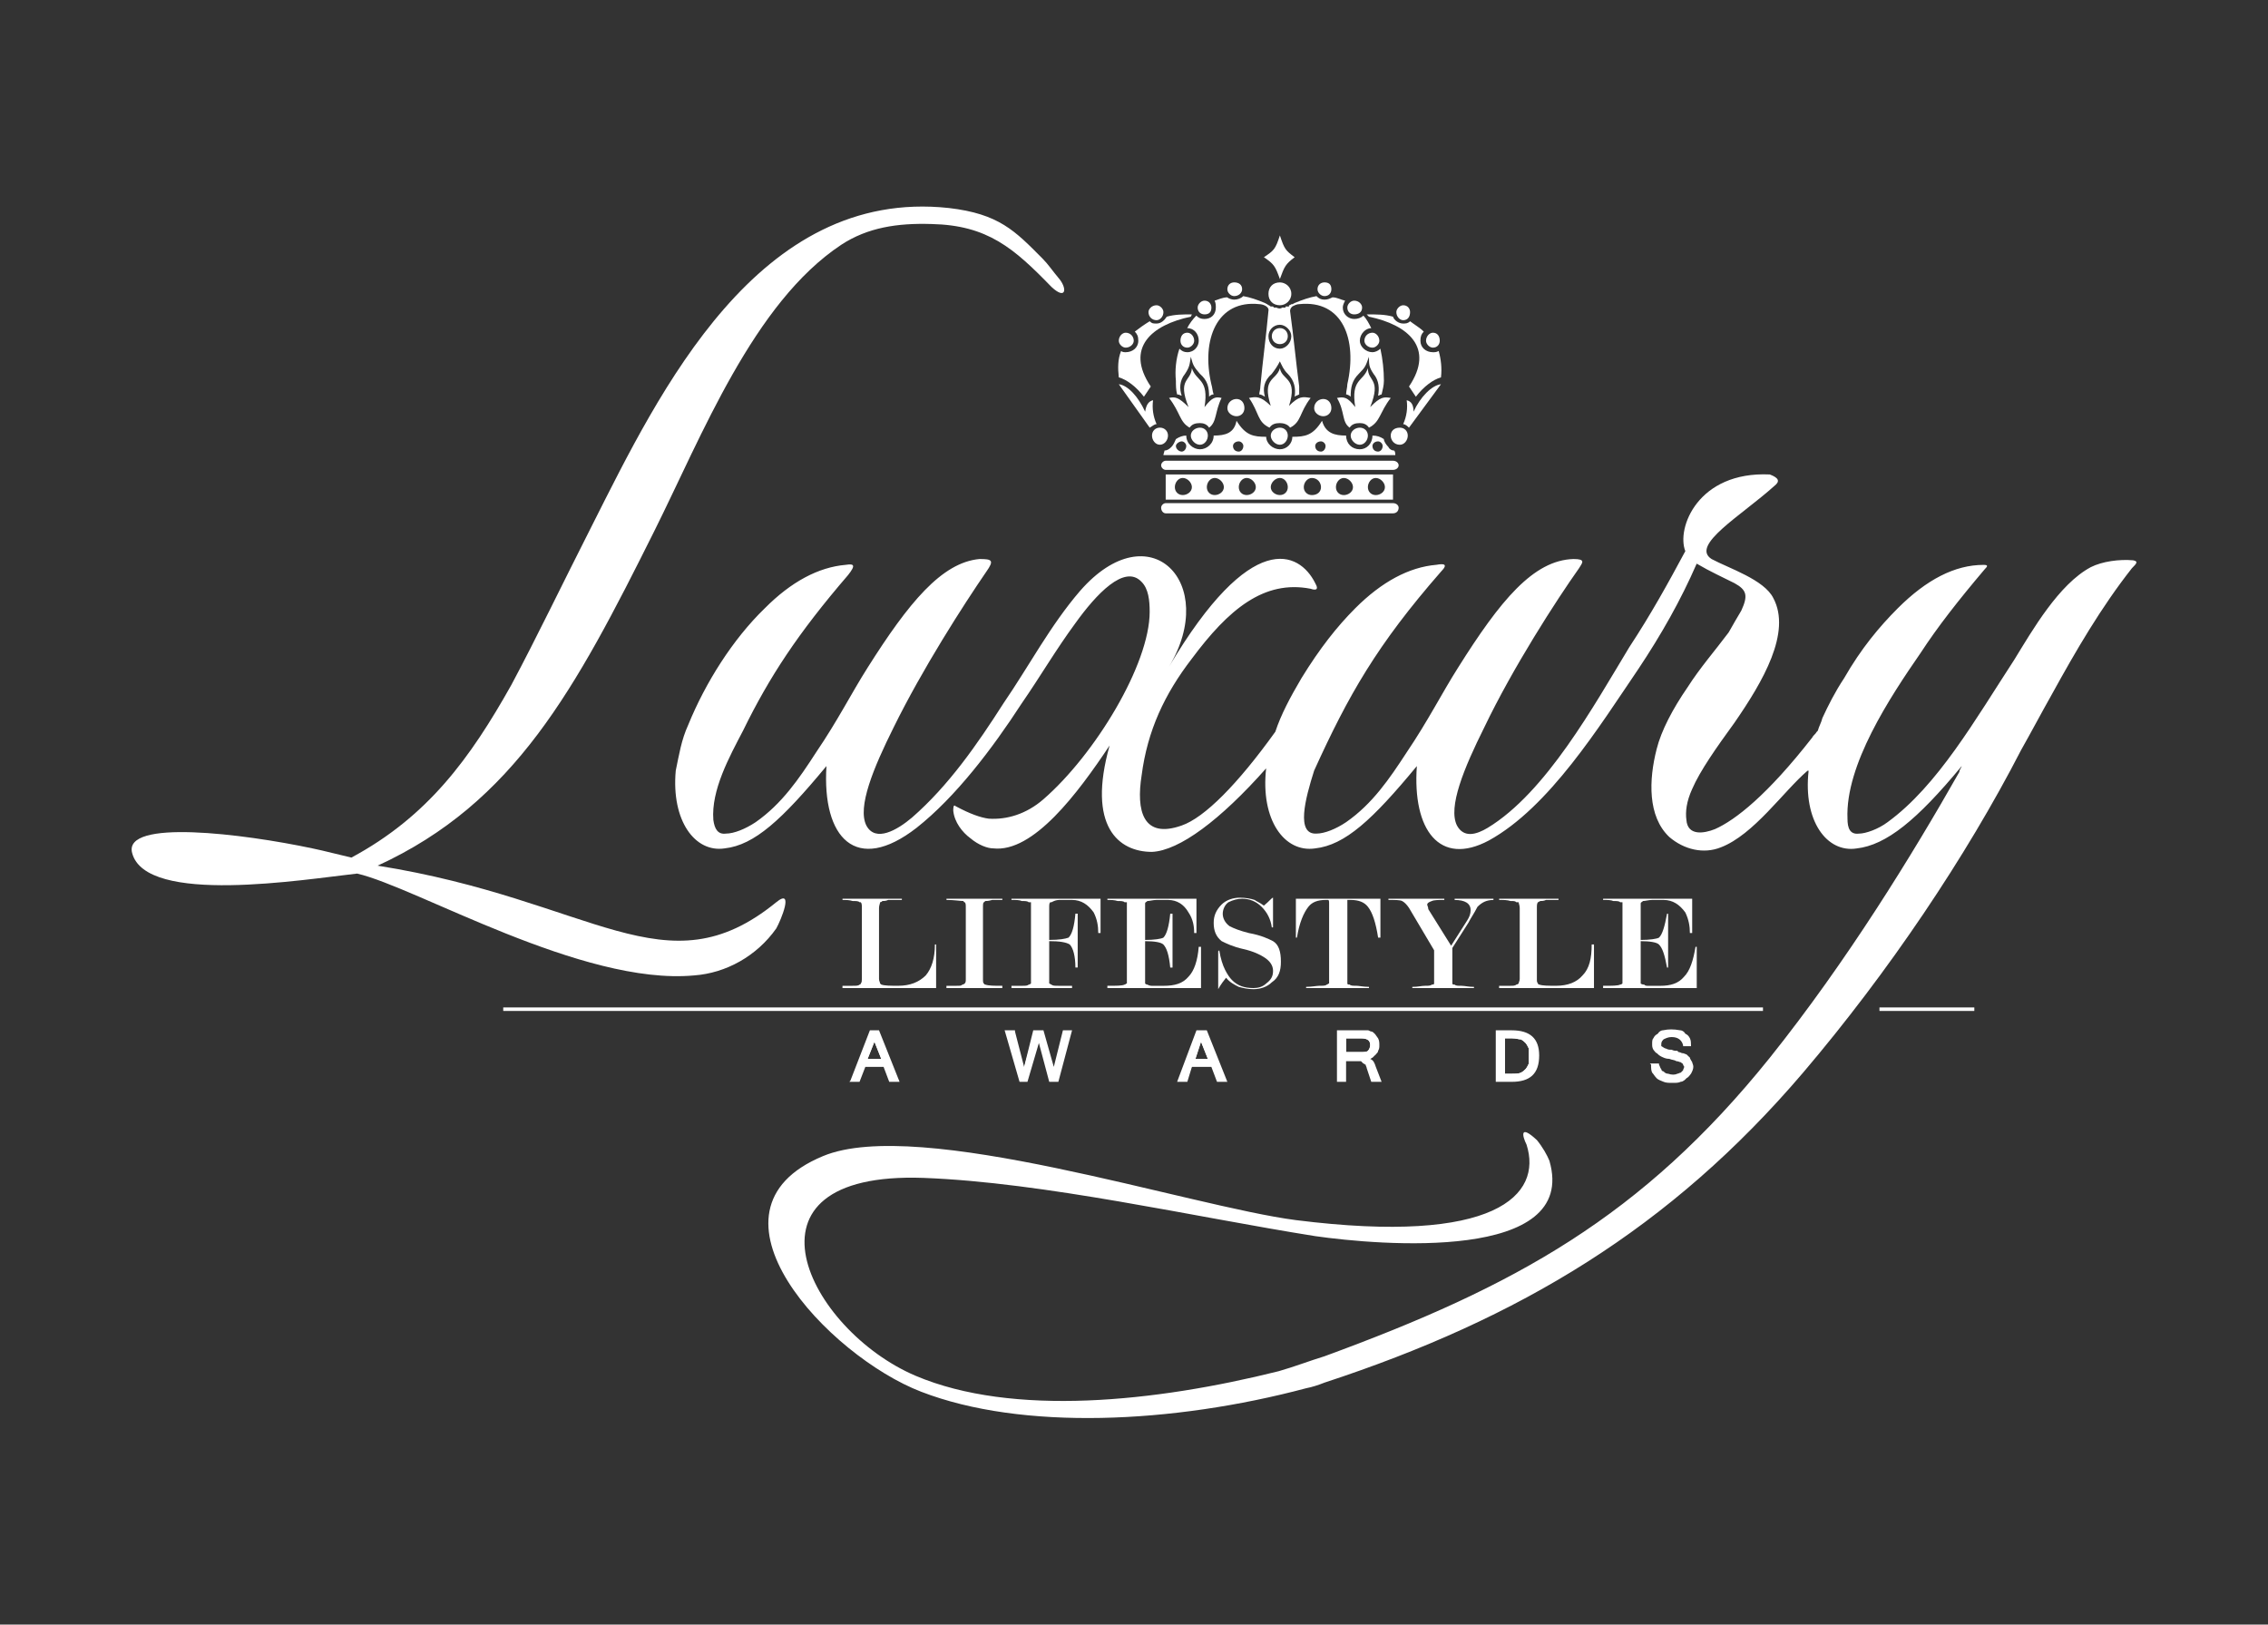 <?xml version="1.0" encoding="utf-8"?>
<!-- Generator: Adobe Illustrator 27.3.1, SVG Export Plug-In . SVG Version: 6.00 Build 0)  -->
<svg version="1.1" id="Layer_1" xmlns="http://www.w3.org/2000/svg" xmlns:xlink="http://www.w3.org/1999/xlink" x="0px" y="0px" viewBox="0 0 800 572.97" style="enable-background:new 0 0 800 572.97;" xml:space="preserve">
  <rect x="0" y="0" width="800" height="572.97" fill="#333333" stroke="none"/>
  <style type="text/css">
	.st0{fill:#FFFFFF;}
	.st1{fill-rule:evenodd;clip-rule:evenodd;fill:#FFFFFF;}
</style>
  <g>
    <g>
      <g>
        <g>
          <path class="st0" d="M752.42,197.61L752.42,197.61c-4.83-0.43-10.9,0.38-14.93,2.42c-11.28,6.02-20.57,22.21-27.01,32.69
					c-13.69,20.97-26.96,44.36-44.68,57.26c-3.22,2.42-7.68,4.03-10.1,4.03c-3.22,0.38-4.03-2.04-4.03-5.27
					c-0.81-18.93,14.93-42.74,25.78-58.44c6.07-9.3,13.32-18.55,22.56-29.46c1.24-1.24,1.24-1.61-0.38-1.61
					c-10.1,0-20.14,5.22-30.24,15.32c-6.44,6.45-12.89,14.14-18.9,24.63c-3.22,4.84-5.64,9.68-7.68,14.09
					c-0.38,1.61-1.18,2.85-1.61,4.46l-0.38,0.38c-0.43,0.81-1.24,1.24-1.61,2.04c-15.74,20.16-27.01,29.03-34.26,32.26
					c-4.03,1.61-9.67,2.42-10.1-3.23c-0.38-2.85,0-6.45,2.04-10.92c2.79-6.45,8.49-14.52,14.93-23.39
					c10.04-14.52,20.14-31.83,13.69-43.93c-3.22-6.51-15.74-10.54-21.75-13.76c-7.68-4.84,10.47-15.32,22.13-25.81
					c2.04-1.61,1.61-2.8-1.61-4.03c-25.4-1.18-33.03,18.98-29.81,27.04c-6.07,11.29-12.08,22.21-19.76,33.87
					c-12.46,20.59-29.38,51.24-49.94,63.71c-4.03,2.42-8.43,3.66-10.85-0.81c-3.22-6.45,2.42-20.16,9.67-34.68
					c10.04-20.97,25.35-44.73,33.4-56.08c1.24-1.99,2.42-3.23-1.99-3.23c-14.12,0.43-25.78,14.57-40.71,38.34
					c-5.64,8.87-10.47,18.55-18.1,29.84c-6.07,9.3-12.08,18.17-21.37,24.63c-3.6,2.42-7.63,4.03-10.47,4.03
					c-7.25,0.38-4.03-12.1-0.81-22.21c12.08-26.61,22.18-44.36,44.74-70.17c2.79-2.85,0.81-2.85-1.61-2.42
					c-9.67,0.81-19.33,6.02-28.62,15.32c-6.44,6.45-12.51,14.14-18.96,24.63c-4.03,6.83-7.25,12.9-9.24,18.93
					c-13.32,18.55-24.97,30.27-33.03,33.07c-13.69,4.84-16.11-5.22-14.12-17.74c2.04-15.7,8.06-28.6,17.72-41.13
					c12.89-17.31,25.4-27.85,41.89-24.63c1.24,0.43,3.22,0.81,1.61-1.99c-5.64-11.29-22.56-19.36-51.56,29.46
					c17.72-29.46-6.82-54.9-31.42-26.67c-10.47,12.15-18.1,26.67-26.96,39.57c-9.29,14.52-19.33,29.03-32.28,40.32
					c-5.21,4.41-12.89,8.87-16.11,2.8c-3.22-6.45,2.42-20.16,9.67-34.68c10.1-20.54,24.6-43.12,32.65-54.84
					c2.85-4.03,2.04-4.46-2.42-4.46c-13.32,1.24-24.97,15.38-39.47,38.34c-5.64,8.87-10.47,18.55-18.15,29.84
					c-6.01,9.3-12.08,18.17-21.32,24.63c-3.65,2.42-7.68,4.03-10.47,4.03c-2.85,0.38-4.03-1.61-4.46-4.84
					c-0.81-10.48,5.64-22.21,10.47-31.45c9.29-18.98,19.33-34.3,37.06-54.9c2.85-3.6,2.04-4.03-0.81-3.6
					c-9.67,0.81-19.33,6.02-28.57,15.32c-11.28,10.91-20.94,26.24-27.01,41.13c-2.42,5.27-3.22,10.48-4.4,16.13
					c-1.61,17.74,6.82,29.03,17.29,27.42c10.47-1.18,20.14-10.05,35.87-29.03c-1.61,25.43,10.47,38.34,31.79,21.78
					c13.75-10.86,26.64-27.8,37.11-43.93c6.44-9.3,12.08-18.98,18.9-28.23c7.25-10.11,17.35-21.02,23.36-14.57
					c2.42,2.42,2.85,6.51,2.85,10.54c0,18.55-19.33,50.38-37.49,66.13c-6.01,5.22-12.89,7.26-19.33,6.83
					c-2.79-0.38-6.44-1.61-11.65-4.41c-0.81-0.81-0.81,0.81-0.81,1.61c0.38,4.03,3.22,7.64,6.01,9.68c2.85,2.42,6.07,3.6,8.06,3.6
					c14.12,1.61,29.81-19.36,41.08-36.29c-8.06,28.66,3.22,37.53,14.93,37.53c9.67-0.43,24.17-11.29,40.28-29.46
					c-2.04,18.17,6.44,29.84,17.29,28.23c10.53-1.18,20.19-10.05,35.87-29.03c-1.61,22.58,8.06,35.49,25.4,26.24
					c21.32-11.72,39.04-40.33,52.74-60.49c8.06-12.1,14.93-24.19,20.57-37.15c4.83,2.85,9.29,4.84,13.32,6.88
					c4.4,2.42,4.83,4.41,2.42,9.68c-1.24,2.04-2.85,4.84-4.46,7.69c-4.83,6.45-10.1,12.47-14.5,19.36
					c-5.26,7.63-9.29,15.32-10.9,21.78c-2.79,10.86-3.22,23.77,4.46,31.02c5.21,4.46,12.08,6.08,18.15,3.66
					c11.65-4.46,22.13-19.79,30.61-27.04h0.38c-1.99,17.74,6.44,29.03,16.92,27.42c10.47-1.18,21.37-10.05,37.06-29.03
					c0,0.43-0.81,1.24-0.81,2.04c-16.49,29.03-39.47,66.56-66.86,100.81c-45.11,56.08-89.85,80.65-157.08,105.28
					c-5.26,1.61-10.53,3.66-16.16,5.27c-43.5,10.86-93.82,16.13-128.08,1.61c-37.86-16.13-66.06-72.21,2.79-69.79
					c42.75,1.61,95.11,13.71,138.18,20.54c22.61,3.23,93.07,9.3,82.6-26.61c-0.81-1.99-2.42-4.84-4.4-7.26
					c-6.07-5.65-5.26-1.61-3.65,1.61c5.64,17.74-10.85,35.49-81.36,26.61c-37.49-4.84-132.97-36.67-166.8-22.58
					c-46.72,19.36,2.04,70.6,34.64,83.12c35.5,13.71,88.66,11.29,135.76-1.24c2.04-0.38,4.46-1.18,6.5-1.99
					c68.85-22.58,122.01-54.47,168.79-109.31c30.18-35.49,57.57-76.24,76.9-113.77c3.65-6.45,7.25-13.28,10.9-19.73
					c8.43-15.32,17.35-30.65,28.19-44.41C753.6,198.79,754.4,197.99,752.42,197.61z" />
        </g>
        <g>
          <path class="st0" d="M312.05,374.66L312.05,374.66h-7.25l3.65-10.05L312.05,374.66z M306.03,373.48L306.03,373.48h4.83
					l-2.42-6.08L306.03,373.48z" />
        </g>
        <g>
          <path class="st0" d="M479.66,372.24L479.66,372.24h-5.64v-7.26h6.07c3.6,0,4.03,2.04,4.03,3.66c0,1.18-0.43,1.99-1.24,2.8
					C482.5,371.87,481.27,372.24,479.66,372.24z M474.82,371.06L474.82,371.06h4.83c1.24,0,2.42,0,2.85-0.43
					c0.38-0.38,0.81-1.18,0.81-1.99c0-1.24-0.43-2.42-3.22-2.42h-5.26V371.06z" />
        </g>
        <g>
          <path class="st0" d="M533.25,379.5L533.25,379.5h-3.65v-14.09h3.65c1.61,0,2.79,0,3.6,0.38c0.81,0.43,1.61,0.81,2.04,1.61
					c0.38,0.43,0.81,1.24,1.18,2.04c0.43,0.81,0.43,1.99,0.43,2.8c0,1.24,0,2.04-0.43,3.23c-0.38,0.81-0.81,1.61-1.18,2.04
					c-0.43,0.81-1.24,1.18-2.04,1.61C535.67,379.5,534.86,379.5,533.25,379.5z M530.84,378.7L530.84,378.7h2.42
					c1.18,0,2.42,0,3.22-0.38c0.81-0.43,1.18-0.81,1.61-1.24c0.38-0.38,0.81-1.18,1.18-1.99c0-0.81,0-1.61,0-2.85
					c0-0.81,0-1.61,0-2.42c-0.38-0.81-0.81-1.61-1.18-1.99c-0.43-0.43-0.81-0.81-1.61-1.24c-0.81,0-1.61-0.38-3.22-0.38h-2.42V378.7
					z" />
        </g>
        <g>
          <path class="st0" d="M427.67,374.66L427.67,374.66h-7.63l3.6-10.05L427.67,374.66z M421.66,373.48L421.66,373.48h4.4l-2.42-6.08
					L421.66,373.48z" />
        </g>
        <g>
          <path class="st0" d="M300.39,381.12L300.39,381.12h2.42l1.99-5.22h7.25l2.04,5.22h2.79l-7.25-17.31h-2.42L300.39,381.12z
					 M311.24,373.86L311.24,373.86h-5.64l2.85-8.06L311.24,373.86z" />
        </g>
        <g>
          <path class="st0" d="M317.31,381.55L317.31,381.55h-3.65l-1.99-5.27h-6.44l-2.04,5.27h-3.6l0.38-0.43l6.87-17.74h3.22
					L317.31,381.55z M314.46,380.74L314.46,380.74h1.61l-6.82-16.56h-1.61l-6.44,16.56h1.18l2.04-5.27h8.06L314.46,380.74z
					 M312.05,374.66L312.05,374.66h-7.25l3.65-10.05L312.05,374.66z M306.03,373.48L306.03,373.48h4.83l-2.42-6.08L306.03,373.48z" />
        </g>
        <g>
          <polygon class="st0" points="360,381.12 360,381.12 362.04,381.12 366.45,365.79 370.48,381.12 372.89,381.12 377.73,363.8 
					375.31,363.8 371.71,377.89 367.68,363.8 364.84,363.8 360.81,377.89 357.59,363.8 355.17,363.8 				" />
        </g>
        <g>
          <path class="st0" d="M373.32,381.55L373.32,381.55h-3.22l-3.65-13.71l-4.03,13.71h-2.79l-5.26-18.17h3.65v0.43l3.22,12.47
					l3.22-12.9h3.6l3.65,12.9l3.22-12.9h3.22L373.32,381.55z M370.91,380.74L370.91,380.74h1.61l4.4-16.56h-1.18l-4.03,15.75
					l-4.46-15.75h-1.99l-4.46,15.75l-3.6-15.75h-1.61l4.83,16.56h1.18l4.83-16.56L370.91,380.74z" />
        </g>
        <g>
          <path class="st0" d="M422.46,363.8L422.46,363.8l-6.44,17.31h2.42l1.99-5.22h7.25l2.04,5.22h2.42l-7.25-17.31H422.46z
					 M420.85,373.86L420.85,373.86l2.79-8.06l3.22,8.06H420.85z" />
        </g>
        <g>
          <path class="st0" d="M432.93,381.55L432.93,381.55h-3.65l-1.99-5.27h-6.87l-1.61,5.27h-3.6l6.82-18.17h3.22h0.43L432.93,381.55z
					 M430.09,380.74L430.09,380.74h1.24l-6.44-16.56h-2.04l-6.44,16.56H418l2.04-5.27h8.06L430.09,380.74z M427.67,374.66
					L427.67,374.66h-7.63l3.6-10.05L427.67,374.66z M421.66,373.48L421.66,373.48h4.4l-2.42-6.08L421.66,373.48z" />
        </g>
        <g>
          <path class="st0" d="M485.29,371.87L485.29,371.87c0-0.43,0.43-1.24,0.43-1.61c0.38-0.43,0.38-1.24,0.38-1.61
					c0-0.81,0-1.61-0.38-2.04c-0.43-0.81-0.81-1.18-1.24-1.61c-0.38-0.38-0.38-0.81-0.81-0.81c-0.38,0-0.81-0.38-1.18-0.38
					c-0.43,0-0.81,0-1.24,0c-0.38,0-0.81,0-1.18,0h-8.06v17.31h2.42v-7.26h4.4c0.43,0,0.81,0,1.24,0c0.38,0.43,0.81,0.43,1.18,0.81
					c0.43,0,0.43,0.43,0.81,0.81c0,0.43,0.43,0.81,0.43,1.24l1.61,4.41h2.79l-1.99-4.84c-0.43-1.61-1.61-2.8-2.85-2.8
					c0.81-0.43,1.24-0.43,1.61-0.81C484.49,372.24,484.92,371.87,485.29,371.87z M482.88,371.06L482.88,371.06
					c-0.81,0.38-1.61,0.38-3.22,0.38h-5.21v-5.65h5.64c2.42,0,3.6,0.81,3.6,2.85C483.68,369.82,483.31,370.63,482.88,371.06z" />
        </g>
        <g>
          <path class="st0" d="M487.34,381.55L487.34,381.55h-3.22h-0.43l-1.61-4.84c0-0.43-0.38-0.81-0.38-1.24
					c-0.43,0-0.43-0.38-0.81-0.38c-0.43-0.43-0.43-0.43-0.81-0.81c-0.43,0-0.81,0-1.24,0h-4.03v7.26h-3.22v-18.17h8.49
					c0,0,0.38,0,0.81,0h0.38c0.43,0,0.81,0,1.24,0c0.38,0,0.81,0.43,1.18,0.43c0.43,0,0.81,0.38,1.24,0.81
					c0.38,0.38,0.81,1.18,1.18,1.61c0.43,0.81,0.43,1.61,0.43,2.42c0,0.81,0,1.18-0.43,1.99c0,0.43-0.38,0.81-0.81,1.24
					c-0.38,0.38-0.81,0.81-1.18,1.18c-0.43,0-0.43,0.43-0.81,0.43c1.18,0.38,1.61,1.61,1.99,2.8L487.34,381.55z M484.49,380.74
					L484.49,380.74h1.61l-1.61-4.03c-0.38-1.61-1.18-2.85-2.42-2.85l-1.61-0.81l1.61-0.38c0.43,0,1.24,0,1.61-0.43
					c0.43-0.38,0.81-0.38,1.24-0.81c0-0.38,0.38-0.81,0.38-1.18c0.43-0.43,0.43-1.24,0.43-1.61c0-0.81,0-1.24-0.43-2.04
					c-0.38-0.38-0.38-0.81-1.18-1.18c0-0.43-0.43-0.81-0.81-0.81c0,0-0.43,0-0.81-0.43c-0.43,0-0.81,0-1.24,0h-0.38
					c-0.43,0-0.81,0-0.81,0h-7.25v16.56h1.18v-7.69h4.83c0.43,0,0.81,0.43,1.24,0.43c0.81,0.38,1.18,0.38,1.18,0.81
					c0.43,0,0.81,0.38,1.24,0.81c0.38,0.38,0.38,0.81,0.38,1.18L484.49,380.74z M479.66,372.24L479.66,372.24h-5.64v-7.26h6.07
					c3.6,0,4.03,2.04,4.03,3.66c0,1.18-0.43,1.99-1.24,2.8C482.5,371.87,481.27,372.24,479.66,372.24z M474.82,371.06L474.82,371.06
					h4.83c1.24,0,2.42,0,2.85-0.43c0.38-0.38,0.81-1.18,0.81-1.99c0-1.24-0.43-2.42-3.22-2.42h-5.26V371.06z" />
        </g>
        <g>
          <path class="st0" d="M527.99,381.12L527.99,381.12h5.26c6.01,0,9.24-2.8,9.24-8.87c0-5.65-3.22-8.44-9.24-8.44h-5.26V381.12z
					 M530.03,365.79L530.03,365.79h3.22c1.61,0,2.42,0,3.22,0.43c0.81,0.38,1.61,0.81,1.99,1.18c0.43,0.81,0.81,1.24,1.24,2.04
					c0,0.81,0.38,1.99,0.38,2.8c0,1.24-0.38,2.04-0.38,2.85c-0.43,0.81-0.81,1.61-1.24,2.42c-0.38,0.38-1.18,0.81-1.99,1.18
					c-0.81,0.43-1.61,0.43-3.22,0.43h-3.22V365.79z" />
        </g>
        <g>
          <path class="st0" d="M533.25,381.55L533.25,381.55h-5.64v-18.17h5.64c6.44,0,9.67,2.85,9.67,8.87
					C542.92,378.7,539.7,381.55,533.25,381.55z M528.42,380.74L528.42,380.74h4.83c6.01,0,8.43-2.85,8.43-8.49
					c0-5.22-2.42-8.07-8.43-8.07h-4.83V380.74z M533.25,379.5L533.25,379.5h-3.65v-14.09h3.65c1.61,0,2.79,0,3.6,0.38
					c0.81,0.43,1.61,0.81,2.04,1.61c0.38,0.43,0.81,1.24,1.18,2.04c0.43,0.81,0.43,1.99,0.43,2.8c0,1.24,0,2.04-0.43,3.23
					c-0.38,0.81-0.81,1.61-1.18,2.04c-0.43,0.81-1.24,1.18-2.04,1.61C535.67,379.5,534.86,379.5,533.25,379.5z M530.84,378.7
					L530.84,378.7h2.42c1.18,0,2.42,0,3.22-0.38c0.81-0.43,1.18-0.81,1.61-1.24c0.38-0.38,0.81-1.18,1.18-1.99c0-0.81,0-1.61,0-2.85
					c0-0.81,0-1.61,0-2.42c-0.38-0.81-0.81-1.61-1.18-1.99c-0.43-0.43-0.81-0.81-1.61-1.24c-0.81,0-1.61-0.38-3.22-0.38h-2.42V378.7
					z" />
        </g>
        <g>
          <path class="st0" d="M593.24,378.7L593.24,378.7c-0.38,0-0.81,0.43-1.61,0.43c-0.38,0.38-0.81,0.38-1.61,0.38
					c-0.81,0-1.18,0-1.99-0.38c-0.43,0-1.24-0.43-1.61-0.81c-0.43,0-0.81-0.43-0.81-0.81c-0.43-0.81-0.81-1.24-0.81-2.04h-2.04
					c0,0.81,0,1.61,0.43,2.42c0.38,0.81,0.81,1.61,1.18,2.04c0.81,0.38,1.61,0.81,2.42,1.18c0.81,0.43,2.04,0.43,3.22,0.43
					c1.24,0,2.04,0,2.85-0.43c0.81-0.38,1.18-0.81,1.99-1.18c0.43-0.43,0.81-0.81,1.24-1.61c0.38-0.43,0.38-1.24,0.38-2.04
					c0-0.81,0-1.18,0-1.61c-0.38-0.38-0.38-0.81-0.81-1.18c-0.38-0.43-0.81-0.81-1.18-0.81c-0.43-0.43-0.81-0.81-1.24-0.81
					c-0.38,0-0.81-0.43-1.61-0.43c-0.81-0.38-1.18-0.38-1.99-0.81c-0.81,0-1.61,0-2.04-0.38c-0.38,0-0.81-0.43-1.18-0.43
					c-0.43-0.38-0.43-0.38-0.81-0.81c0,0,0-0.38,0-0.81c0-0.81,0.38-1.61,1.18-1.99c0.43-0.43,1.61-0.81,2.85-0.81
					c2.79,0,4.03,1.18,4.4,3.23h2.04c0-0.81,0-1.61-0.43-2.04c-0.38-0.81-0.81-1.18-1.18-1.61c-0.81-0.81-1.61-1.18-2.42-1.18
					c-0.81-0.43-1.61-0.43-2.42-0.43c-1.24,0-2.04,0-2.85,0.43c-0.81,0-1.18,0.38-1.99,0.81c-0.43,0.81-0.81,1.18-1.24,1.61
					c0,0.81-0.38,1.18-0.38,1.99c0,0.81,0.38,1.24,0.38,1.61c0.43,0.81,0.43,1.24,1.24,1.61c0.38,0.43,0.81,0.43,1.61,0.81
					c0.81,0.43,1.61,0.43,2.42,0.81c1.18,0.43,1.99,0.43,2.79,0.81c0.43,0,1.24,0.43,1.61,0.43c0.43,0.38,0.81,0.81,0.81,0.81
					c0.43,0.38,0.43,0.81,0.43,1.18c0,0.81-0.43,1.24-0.43,1.24C593.67,377.89,593.67,378.32,593.24,378.7z" />
        </g>
        <g>
          <path class="st0" d="M590.02,381.92L590.02,381.92c-1.18,0-2.42,0-3.22-0.38c-1.18-0.43-1.99-0.81-2.42-1.24
					c-0.81-0.81-1.18-1.61-1.61-1.99c-0.38-0.81-0.38-1.61-0.38-2.85l-0.43-0.38h3.22v0.38c0.43,0.81,0.43,1.24,0.81,1.61
					c0,0.43,0.43,0.81,0.81,0.81c0.43,0.43,0.81,0.81,1.61,0.81c1.24,0.43,2.42,0.43,3.22,0c0.43,0,0.81-0.38,1.24-0.38
					c0.38-0.43,0.81-0.81,0.81-0.81c0-0.43,0.38-0.81,0.38-1.24c0-0.38-0.38-0.38-0.38-0.81c0-0.38-0.43-0.38-0.81-0.81
					c-0.43,0-0.81-0.38-1.61-0.38c-0.43-0.43-1.61-0.43-2.42-0.81c-1.24,0-2.04-0.43-2.85-0.81c-0.81-0.43-1.18-0.81-1.61-1.24
					c-0.38,0-0.81-0.81-1.18-1.18c-0.43-0.81-0.43-1.24-0.43-2.04c0-0.81,0-1.61,0.43-1.99c0.38-0.81,0.81-1.24,1.61-1.61
					c0.38-0.81,1.18-1.24,1.99-1.24c1.61-0.38,3.65-0.38,5.64,0c0.81,0,1.61,0.43,2.04,1.24c0.81,0.38,1.18,0.81,1.61,1.61
					c0.38,0.81,0.38,1.61,0.38,2.42v0.38h-2.79v-0.38c-0.43-1.61-1.61-2.85-4.03-2.85c-1.24,0-2.04,0.43-2.85,0.81
					c-0.38,0.43-0.81,0.81-0.81,1.61c0,0.43,0,0.43,0,0.81c0.43,0,0.43,0.43,0.81,0.43c0,0,0.43,0.38,0.81,0.38
					c0.81,0.43,1.24,0.43,2.04,0.43c0.81,0.38,1.18,0.38,1.99,0.38l0.43,0.43c0.38,0,1.18,0.38,1.18,0.38
					c0.81,0,1.24,0.43,1.61,0.43c0.43,0.38,0.81,0.81,1.24,1.18c0,0.43,0.38,0.81,0.81,1.61c0,0.43,0.38,0.81,0.38,1.61
					c0,0.81-0.38,1.61-0.81,2.42c-0.38,0.43-0.81,1.24-1.61,1.61c-0.38,0.43-1.18,1.24-1.99,1.24
					C592.06,381.92,591.25,381.92,590.02,381.92z M583.2,375.9L583.2,375.9c0,0.81,0.38,1.18,0.38,1.99
					c0.43,0.43,0.81,1.24,1.24,1.61c0.81,0.43,1.18,0.81,2.42,1.24c1.18,0.38,3.6,0.38,5.21,0c0.81-0.43,1.61-0.43,2.04-1.24
					c0.38-0.38,0.81-0.81,1.18-1.18c0.43-0.81,0.43-1.24,0.43-2.04c0-0.38,0-1.18,0-1.61c-0.43-0.38-0.81-0.81-0.81-0.81
					c-0.43-0.38-0.43-0.81-0.81-0.81c-0.43-0.38-0.81-0.81-1.24-0.81c-0.38,0-0.81-0.38-1.18-0.38h-0.81
					c-0.43-0.43-1.24-0.43-1.61-0.43c-0.81-0.38-1.61-0.38-2.04-0.81c-0.81,0-1.18,0-1.18-0.38h-0.43
					c-0.38-0.43-0.38-0.43-0.81-0.81c0-0.43,0-0.81,0-1.24c0-1.18,0.43-1.99,1.24-2.42c0.81-0.38,1.61-0.81,3.22-0.81
					c3.22,0,4.4,1.61,4.83,3.23h1.18c0-0.38-0.38-1.18-0.38-1.61c-0.43-0.38-0.81-1.18-1.24-1.61c-0.81-0.38-1.18-0.38-1.99-0.81
					c-1.61-0.38-3.65-0.38-4.83,0c-0.81,0.43-1.61,0.43-2.04,0.81c-0.38,0.43-0.81,0.81-1.18,1.61c0,0.43-0.43,0.81-0.43,1.61
					c0,0.43,0.43,1.24,0.43,1.61c0.38,0.43,0.38,0.81,0.81,1.24c0.38,0.38,1.18,0.38,1.61,0.81c0.81,0.38,1.61,0.38,2.42,0.81
					c1.18,0,1.99,0.38,2.79,0.38c0.43,0.43,1.24,0.43,1.61,0.81c0.81,0.43,0.81,0.81,1.24,1.24c0.38,0.38,0.38,0.81,0.38,1.18
					c0,0.81,0,1.24-0.38,1.61c-0.43,0.43-0.81,0.81-1.24,1.24c-0.38,0-0.81,0.38-1.18,0.38c-1.24,0.43-2.85,0.43-3.65,0.43
					l-0.38-0.43c-0.81,0-1.24-0.38-1.61-0.81c-0.81,0-1.24-0.81-1.24-1.18c-0.38-0.43-0.38-0.81-0.81-1.61H583.2z" />
        </g>
        <g>
          <path class="st0" d="M303.62,346.87L303.62,346.87c0,0,0,0.38-0.43,0.38c-0.38,0.43-1.18,0.43-2.42,0.43c-0.81,0-2.42,0-3.6,0
					v0.81h33.03V333.1h-0.43c0,4.89-1.18,8.49-3.22,10.91c-2.42,2.42-5.64,3.66-9.67,3.66c-2.79,0-4.83,0-6.01-0.43l-0.43-0.38
					c0-0.43-0.38-0.81-0.38-1.61V320.2c0-0.81,0.38-1.61,0.38-1.99c0,0,0.43,0,0.81-0.43c0.43,0,1.24,0,2.04-0.38
					c1.18,0,2.79,0,4.83,0v-0.43h-20.94v0.43c1.18,0,2.42,0,3.6,0.38c1.24,0,2.04,0,2.42,0.43c0.43,0,0.43,0,0.43,0
					c0.38,0.38,0.38,1.18,0.38,1.99v25.06C303.99,346.06,303.99,346.44,303.62,346.87z" />
        </g>
        <g>
          <path class="st0" d="M340.29,346.87L340.29,346.87c0,0-0.43,0.38-0.81,0.38c-0.43,0.43-0.81,0.43-2.04,0.43
					c-1.18,0-2.42,0-3.6,0v0.81h19.71v-0.81c-2.79,0-4.83,0-6.01-0.43c-0.43,0-0.43-0.38-0.43-0.38c-0.38,0-0.38-0.81-0.38-1.61
					V320.2c0-1.18,0-1.99,0.38-1.99l0.43-0.43c0.38,0,1.18,0,2.42-0.38c1.18,0,2.42,0,3.6,0v-0.43h-19.71v0.43
					c2.79,0,4.83,0.38,6.01,0.38c0,0.43,0.43,0.43,0.43,0.43c0.38,0.38,0.38,0.81,0.38,1.99v25.06
					C340.67,346.06,340.67,346.44,340.29,346.87z" />
        </g>
        <g>
          <path class="st0" d="M363.66,346.87L363.66,346.87c0,0-0.43,0.38-0.81,0.38c-0.43,0.43-1.24,0.43-2.04,0.43
					c-1.18,0-2.42,0-4.03,0v0.81h21.37v-0.81c-2.04,0-3.65,0-4.83,0c-1.24,0-2.04,0-2.42-0.43c-0.43,0-0.43-0.38-0.81-0.38
					c0,0,0-0.81,0-1.61v-13.33c3.6,0,6.01,0.38,7.25,1.18c1.18,1.24,1.99,4.09,1.99,8.12h0.81v-18.98h-0.81
					c-0.38,4.41-1.18,7.26-2.42,8.44c-1.18,0.43-3.22,0.81-6.82,0.81V320.2c0-1.18,0-1.61,0.38-1.99h0.43
					c0.81-0.43,1.61-0.81,2.79-0.81c0.81,0,2.42,0,4.46,0c3.22,0,5.64,1.61,7.63,4.41c1.24,2.42,1.61,4.84,1.61,7.26h0.81v-12.1
					h-31.42v0.43c1.61,0,2.85,0,3.65,0.38c1.18,0,1.99,0,2.42,0.43c0.38,0,0.81,0,0.81,0c0,0.38,0,1.18,0,1.99v25.06
					C363.66,346.06,363.66,346.44,363.66,346.87z" />
        </g>
        <g>
          <path class="st0" d="M397.49,346.87L397.49,346.87c-0.43,0-0.43,0.38-0.81,0.38c-0.81,0.43-2.85,0.43-6.07,0.43v0.81h33.03
					v-14.57h-0.81c-0.38,4.89-1.61,8.49-3.6,10.54c-2.04,2.42-4.83,3.23-8.86,3.23c-1.61,0-2.85,0-3.65,0c-0.81,0-1.18,0-1.99-0.43
					c-0.43,0-0.81-0.38-0.81-0.38c0-0.43,0-0.81,0-1.61v-13.33c3.22,0,5.64,0.38,6.44,1.18c1.18,1.24,1.99,3.66,2.42,8.12h0.81
					v-18.98h-0.81c-0.43,4.41-1.24,7.26-2.42,8.44c-0.81,0.43-3.22,0.81-6.44,0.81V320.2c0-0.81,0-1.61,0-1.61
					c0-0.38,0.38-0.38,0.81-0.81c0.81,0,1.99-0.38,3.22-0.38c1.18,0,2.79,0,4.03,0c3.22,0,5.64,1.61,7.25,4.41
					c1.61,2.42,1.99,4.84,1.99,7.26h0.81v-12.1h-31.42v0.43c1.24,0,2.42,0,3.65,0.38c1.18,0,1.99,0,2.42,0.43c0.38,0,0.38,0,0.81,0
					c0,0.38,0,1.18,0,1.99v25.06C397.49,346.06,397.49,346.44,397.49,346.87z" />
        </g>
        <g>
          <path class="st0" d="M433.31,318.21L433.31,318.21c1.61-0.81,3.22-1.24,4.83-1.24c2.42,0,4.83,0.81,6.87,2.85
					c1.99,1.99,3.22,4.41,3.6,7.26h0.43V316.6c-0.43,0-1.24,1.18-3.22,2.8c-1.61-1.18-2.85-1.61-3.22-1.99
					c-1.24-0.43-3.22-0.81-5.26-0.81c-2.42,0-4.83,0.81-6.44,2.42c-1.99,1.99-2.79,4.03-2.79,6.45c0,2.8,0.81,4.84,2.79,6.45
					c1.61,0.81,4.03,1.99,7.68,2.8c3.6,0.81,6.01,2.04,7.25,2.85c1.99,1.24,3.22,2.85,3.22,4.84c0,2.04-0.81,3.23-2.42,4.46
					c-1.24,1.18-2.85,1.61-4.46,1.61c-3.22,0-5.64-0.81-7.63-2.85c-0.81-0.81-1.61-1.99-2.42-3.6c-0.81-1.61-1.61-4.03-2.04-6.88
					l-0.38,0.38v13.33c0,0,0.81-1.61,2.79-4.03c1.24,1.61,2.85,2.42,4.46,3.23c1.61,0.43,3.22,0.81,5.21,0.81
					c2.42,0,4.83-0.81,6.44-2.42c2.42-1.61,3.22-4.03,3.22-7.26c0-3.66-0.81-6.08-2.79-7.26c-1.61-0.81-4.03-2.04-8.49-2.85
					c-3.22-0.81-5.21-1.61-6.82-2.42c-1.61-1.18-2.42-2.8-2.42-4.41C431.32,320.63,432.13,319.02,433.31,318.21z" />
        </g>
        <g>
          <path class="st0" d="M486.91,316.97L486.91,316.97H457.1v13.71h0.38c0.81-5.22,2.42-8.87,4.03-10.86
					c1.24-1.61,3.22-2.42,6.07-2.42c0.43,0,0.81,0,0.81,0c0.43,0,0.43,0.38,0.43,1.61v26.24c0,0.81,0,1.18,0,1.61
					c-0.43,0-0.43,0.38-0.81,0.38c-0.43,0.43-1.24,0.43-2.47,0.43c-1.18,0-2.79,0.38-4.83,0.38v0.43h22.18v-0.43
					c-1.99,0-3.6-0.38-4.4-0.38c-1.24,0-2.04,0-2.42-0.43c-0.43,0-0.81,0-0.81-0.38c0,0,0-0.81,0-1.61v-26.67c0-0.38,0-0.81,0-1.18
					c0,0,0.38,0,1.18,0c2.85,0,4.83,0.81,6.07,2.42c1.61,1.99,2.79,5.65,3.6,10.86h0.81V316.97z" />
        </g>
        <g>
          <path class="st0" d="M505.06,317.78L505.06,317.78c0.81-0.38,2.42-0.38,4.4-0.38v-0.43h-19.71v0.43c2.42,0,4.03,0,4.83,0.38
					c0.81,0.43,1.61,1.24,2.42,2.42l8.86,14.95v10.11c0,0.81,0,1.61,0,1.61c0,0.38-0.43,0.38-0.81,0.38
					c-0.43,0.43-1.24,0.43-2.42,0.43c-1.24,0-2.42,0.38-4.46,0.38v0.43h21.75v-0.43c-1.99,0-3.22-0.38-4.4-0.38
					c-1.24,0-2.04,0-2.42-0.43c-0.43,0-0.81,0-0.81-0.38c0,0,0-0.81,0-1.61v-10.91l5.64-8.87c0.81-1.61,1.99-3.23,3.22-5.65
					c1.61-1.61,3.22-2.42,5.64-2.42v-0.43h-13.69v0.43c3.6,0,5.64,1.18,5.64,3.6c0,1.24-0.43,2.42-1.24,3.66l-5.64,8.87l-8.06-12.9
					c0-0.81-0.38-1.24-0.38-1.61C503.45,318.58,503.82,318.21,505.06,317.78z" />
        </g>
        <g>
          <path class="st0" d="M535.67,346.87L535.67,346.87c0,0-0.43,0.38-0.81,0.38c-0.43,0.43-1.24,0.43-2.04,0.43
					c-1.18,0-2.42,0-4.03,0v0.81h33.46V333.1h-0.81c0,4.89-0.81,8.49-3.22,10.91c-2.04,2.42-5.26,3.66-9.29,3.66
					c-2.79,0-4.83,0-6.01-0.43c-0.43,0-0.43-0.38-0.43-0.38c-0.38-0.43-0.38-0.81-0.38-1.61V320.2c0-0.81,0-1.61,0.38-1.99
					c0,0,0,0,0.81-0.43c0.43,0,1.24,0,2.04-0.38c1.18,0,2.79,0,4.4,0v-0.43h-20.94v0.43c1.61,0,2.85,0,4.03,0.38
					c1.24,0,1.61,0,2.04,0.43c0.38,0,0.81,0,0.81,0c0,0.38,0.38,1.18,0.38,1.99v25.06C536.04,346.06,535.67,346.44,535.67,346.87z" />
        </g>
        <g>
          <path class="st0" d="M572.29,346.87L572.29,346.87c0,0-0.38,0.38-0.81,0.38c-0.81,0.43-2.79,0.43-6.01,0.43v0.81h33.03v-14.57
					h-0.43c-0.81,4.89-1.99,8.49-4.03,10.54c-1.99,2.42-4.83,3.23-8.43,3.23c-2.04,0-3.22,0-4.03,0c-0.81,0-1.24,0-1.61-0.43
					c-0.81,0-1.24-0.38-1.24-0.38c0-0.43,0-0.81,0-1.61v-13.33c3.22,0,5.64,0.38,6.44,1.18c1.24,1.24,2.04,3.66,2.85,8.12h0.38
					v-18.98h-0.38c-0.81,4.41-1.61,7.26-2.85,8.44c-0.81,0.43-3.22,0.81-6.44,0.81V320.2c0-0.81,0-1.61,0-1.61
					c0-0.38,0.43-0.38,0.81-0.81c0.81,0,2.04-0.38,3.22-0.38c1.61,0,2.85,0,4.03,0c3.22,0,5.64,1.61,7.68,4.41
					c1.18,2.42,1.61,4.84,1.61,7.26h0.81v-12.1h-31.42v0.43c1.61,0,2.79,0,3.6,0.38c1.24,0,2.04,0,2.42,0.43c0.43,0,0.81,0,0.81,0
					c0,0.38,0,1.18,0,1.99v25.06C572.29,346.06,572.29,346.44,572.29,346.87z" />
        </g>
        <g>
          <path class="st0" d="M491.36,176.21L491.36,176.21v-8.87h-39.9h-40.28v8.87h40.28H491.36z M485.29,168.58L485.29,168.58
					c1.61,0,3.22,1.61,3.22,3.23c0,1.61-1.61,2.8-3.22,2.8c-1.61,0-2.79-1.18-2.79-2.8C482.5,170.19,483.68,168.58,485.29,168.58z
					 M474.02,168.58L474.02,168.58c1.61,0,3.22,1.61,3.22,3.23c0,1.61-1.61,2.8-3.22,2.8c-1.61,0-2.79-1.18-2.79-2.8
					C471.22,170.19,472.41,168.58,474.02,168.58z M462.74,168.58L462.74,168.58c1.99,0,3.22,1.61,3.22,3.23
					c0,1.61-1.24,2.8-3.22,2.8c-1.61,0-2.85-1.18-2.85-2.8C459.89,170.19,461.13,168.58,462.74,168.58z M417.2,174.6L417.2,174.6
					c-1.61,0-2.79-1.18-2.79-2.8c0-1.61,1.18-3.23,2.79-3.23c1.61,0,3.22,1.61,3.22,3.23C420.42,173.41,418.81,174.6,417.2,174.6z
					 M428.48,174.6L428.48,174.6c-1.61,0-2.79-1.18-2.79-2.8c0-1.61,1.18-3.23,2.79-3.23s3.22,1.61,3.22,3.23
					C431.7,173.41,430.09,174.6,428.48,174.6z M439.75,174.6L439.75,174.6c-1.61,0-2.79-1.18-2.79-2.8c0-1.61,1.18-3.23,2.79-3.23
					s3.22,1.61,3.22,3.23C442.98,173.41,441.37,174.6,439.75,174.6z M448.24,171.8L448.24,171.8c0-1.61,1.61-3.23,3.22-3.23
					c1.61,0,2.79,1.61,2.79,3.23c0,1.61-1.18,2.8-2.79,2.8C449.85,174.6,448.24,173.41,448.24,171.8z" />
        </g>
        <g>
          <path class="st0" d="M409.57,179.06L409.57,179.06c0,1.18,0.81,1.99,1.61,1.99h40.28h39.9c1.18,0,1.99-0.81,1.99-1.99
					c0-0.81-0.81-1.61-1.99-1.61h-39.9h-40.28C410.38,177.45,409.57,178.25,409.57,179.06z" />
        </g>
        <g>
          <path class="st0" d="M491.36,162.5L491.36,162.5h-39.9h-40.28c-0.81,0-1.61,0.81-1.61,1.61c0,0.81,0.81,1.61,1.61,1.61h40.28
					h39.9c1.18,0,1.99-0.81,1.99-1.61C493.35,163.31,492.54,162.5,491.36,162.5z" />
        </g>
        <g>
          <path class="st0" d="M409.14,156.85L409.14,156.85c1.61,0,2.85-1.61,2.85-3.23c0-1.61-1.24-2.8-2.85-2.8
					c-1.61,0-2.79,1.18-2.79,2.8C406.35,155.24,407.53,156.85,409.14,156.85z" />
        </g>
        <g>
          <path class="st0" d="M420.04,153.63L420.04,153.63c0,1.61,1.61,3.23,3.22,3.23s2.79-1.61,2.79-3.23c0-1.61-1.18-2.8-2.79-2.8
					S420.04,152.02,420.04,153.63z" />
        </g>
        <g>
          <path class="st0" d="M448.24,153.63L448.24,153.63c0,1.61,1.61,3.23,3.22,3.23c1.61,0,2.79-1.61,2.79-3.23
					c0-1.61-1.18-2.8-2.79-2.8C449.85,150.83,448.24,152.02,448.24,153.63z" />
        </g>
        <g>
          <path class="st0" d="M438.95,143.95L438.95,143.95c0-1.99-1.18-3.23-2.79-3.23c-1.61,0-3.22,1.24-3.22,3.23
					c0,1.61,1.61,2.85,3.22,2.85C437.77,146.8,438.95,145.56,438.95,143.95z" />
        </g>
        <g>
          <path class="st0" d="M397.06,122.61L397.06,122.61c1.61,0,2.85-1.24,2.85-2.42c0-1.61-1.24-2.85-2.85-2.85
					c-1.18,0-2.42,1.24-2.42,2.85C394.64,121.37,395.88,122.61,397.06,122.61z" />
        </g>
        <g>
          <path class="st0" d="M407.96,112.93L407.96,112.93c1.18,0,2.42-1.24,2.42-2.85c0-1.18-1.24-2.42-2.42-2.42
					c-1.61,0-2.85,1.24-2.85,2.42C405.12,111.69,406.35,112.93,407.96,112.93z" />
        </g>
        <g>
          <path class="st0" d="M421.23,120.19L421.23,120.19c0-1.61-1.18-2.85-2.42-2.85c-1.61,0-2.42,1.24-2.42,2.85
					c0,1.18,0.81,2.42,2.42,2.42C420.04,122.61,421.23,121.37,421.23,120.19z" />
        </g>
        <g>
          <path class="st0" d="M424.88,110.88L424.88,110.88c1.61,0,2.42-0.81,2.42-2.42c0-1.18-0.81-2.42-2.42-2.42
					c-1.24,0-2.42,1.24-2.42,2.42C422.46,110.08,423.64,110.88,424.88,110.88z" />
        </g>
        <g>
          <path class="st0" d="M435.35,104.43L435.35,104.43c1.61,0,2.79-1.18,2.79-2.42c0-1.61-1.18-2.42-2.79-2.42
					c-1.24,0-2.42,0.81-2.42,2.42C432.93,103.25,434.12,104.43,435.35,104.43z" />
        </g>
        <g>
          <path class="st0" d="M447.43,103.63L447.43,103.63c0,2.42,1.61,4.03,4.03,4.03c1.99,0,4.03-1.61,4.03-4.03
					c0-2.42-2.04-4.03-4.03-4.03C449.04,99.59,447.43,101.21,447.43,103.63z" />
        </g>
        <g>
          <path class="st0" d="M451.46,121.37L451.46,121.37c1.61,0,2.79-1.18,2.79-2.8c0-1.61-1.18-2.85-2.79-2.85
					c-1.61,0-2.85,1.24-2.85,2.85C448.62,120.19,449.85,121.37,451.46,121.37z" />
        </g>
        <g>
          <path class="st0" d="M451.46,98.41L451.46,98.41c1.61-4.46,1.99-5.27,5.21-7.69c-3.22-2.42-3.6-2.8-5.21-7.69
					c-1.61,4.89-2.04,5.27-5.64,7.69C449.42,93.14,449.85,93.95,451.46,98.41z" />
        </g>
        <g>
          <path class="st0" d="M403.5,139.92L403.5,139.92l2.42-3.6c-9.24-13.71,0.43-21.78,14.12-24.63l0.38-0.81
					c-3.22,0-6.01,0-8.86,0.81c-0.81,1.24-1.99,2.42-3.6,2.42c-1.24,0-1.61,0-2.42-0.81c-2.04,1.24-3.65,2.42-5.26,3.66
					c0.81,0.81,1.24,1.61,1.24,3.23c0,2.42-2.04,4.03-4.46,4.03c-0.38,0-1.18,0-1.61-0.43c-1.18,2.85-1.18,6.08-0.81,9.3
					C397.49,133.9,400.71,136.32,403.5,139.92z" />
        </g>
        <g>
          <path class="st0" d="M410.38,160.51L410.38,160.51h41.08h40.71c0-0.43,0-1.24-0.43-1.61c-0.81,0-1.61-0.43-1.99-1.24
					c-0.81-0.81-1.61-1.99-1.61-2.8c-1.24-0.81-2.42-1.24-4.03-1.24c0,2.85-2.04,4.84-4.46,4.84c-2.79,0-4.83-1.99-4.83-4.84
					c-4.03,0-7.25-0.81-8.49-5.22c-3.22,5.22-6.01,5.65-10.47,5.65c0,2.42-1.99,4.41-4.4,4.41c-2.42,0-4.83-1.99-4.83-4.41
					c-4.46,0-7.25-0.43-10.47-5.65c-0.81,4.41-4.03,5.22-8.06,5.22c0,2.85-2.42,4.84-4.83,4.84c-2.42,0-4.83-1.99-4.83-4.84
					c-1.24,0-2.42,0.43-3.65,1.24c-0.38,0.81-0.81,1.99-1.61,2.8c-0.81,0.81-1.61,1.24-2.42,1.24
					C410.75,159.27,410.38,160.08,410.38,160.51z M486.1,155.67L486.1,155.67c0.81,0,1.61,0.81,1.61,1.61
					c0,1.18-0.81,1.99-1.61,1.99c-1.18,0-1.99-0.81-1.99-1.99C484.11,156.48,484.92,155.67,486.1,155.67z M465.96,155.67
					L465.96,155.67c0.81,0,1.61,0.81,1.61,1.61c0,1.18-0.81,1.99-1.61,1.99c-1.24,0-2.04-0.81-2.04-1.99
					C463.92,156.48,464.73,155.67,465.96,155.67z M436.96,155.67L436.96,155.67c0.81,0,1.61,0.81,1.61,1.61
					c0,1.18-0.81,1.99-1.61,1.99c-1.24,0-2.04-0.81-2.04-1.99C434.92,156.48,435.73,155.67,436.96,155.67z M416.82,155.67
					L416.82,155.67c0.81,0,1.61,0.81,1.61,1.61c0,1.18-0.81,1.99-1.61,1.99c-0.81,0-2.04-0.81-2.04-1.99
					C414.78,156.48,416.02,155.67,416.82,155.67z" />
        </g>
        <g>
          <path class="st0" d="M496.57,153.63L496.57,153.63c0-1.61-1.18-2.8-2.79-2.8c-2.04,0-3.22,1.18-3.22,2.8
					c0,1.61,1.18,3.23,3.22,3.23C495.39,156.85,496.57,155.24,496.57,153.63z" />
        </g>
        <g>
          <path class="st0" d="M476.43,153.63L476.43,153.63c0,1.61,1.61,3.23,3.22,3.23s2.85-1.61,2.85-3.23c0-1.61-1.24-2.8-2.85-2.8
					S476.43,152.02,476.43,153.63z" />
        </g>
        <g>
          <path class="st0" d="M466.77,146.8L466.77,146.8c1.61,0,2.85-1.24,2.85-2.85c0-1.99-1.24-3.23-2.85-3.23s-3.22,1.24-3.22,3.23
					C463.54,145.56,465.16,146.8,466.77,146.8z" />
        </g>
        <g>
          <path class="st0" d="M505.43,122.61L505.43,122.61c1.61,0,2.42-1.24,2.42-2.42c0-1.61-0.81-2.85-2.42-2.85
					c-1.18,0-2.42,1.24-2.42,2.85C503.02,121.37,504.25,122.61,505.43,122.61z" />
        </g>
        <g>
          <path class="st0" d="M494.96,112.93L494.96,112.93c1.61,0,2.42-1.24,2.42-2.85c0-1.18-0.81-2.42-2.42-2.42
					c-1.18,0-2.42,1.24-2.42,2.42C492.54,111.69,493.78,112.93,494.96,112.93z" />
        </g>
        <g>
          <path class="st0" d="M481.27,120.19L481.27,120.19c0,1.18,1.24,2.42,2.85,2.42c1.18,0,2.42-1.24,2.42-2.42
					c0-1.61-1.24-2.85-2.42-2.85C482.5,117.34,481.27,118.57,481.27,120.19z" />
        </g>
        <g>
          <path class="st0" d="M477.67,110.88L477.67,110.88c1.61,0,2.79-0.81,2.79-2.42c0-1.18-1.18-2.42-2.79-2.42
					c-1.24,0-2.42,1.24-2.42,2.42C475.25,110.08,476.43,110.88,477.67,110.88z" />
        </g>
        <g>
          <path class="st0" d="M467.2,104.43L467.2,104.43c1.61,0,2.42-1.18,2.42-2.42c0-1.61-0.81-2.42-2.42-2.42
					c-1.24,0-2.47,0.81-2.47,2.42C464.73,103.25,465.96,104.43,467.2,104.43z" />
        </g>
        <g>
          <path class="st0" d="M508.28,135.51L508.28,135.51c-3.22,0.38-7.25,4.41-9.67,9.68c0-2.42-0.81-3.66-2.42-4.03
					c0.38,2.8,0,5.65-1.24,8.44c0.81,0,1.61,0.81,2.04,1.24L508.28,135.51z" />
        </g>
        <g>
          <path class="st0" d="M497,136.32L497,136.32l2.42,3.6c2.79-3.6,6.01-6.02,8.86-6.83c0.38-3.23,0-6.45-0.81-9.3
					c-0.81,0.43-1.24,0.43-2.04,0.43c-2.42,0-4.4-1.61-4.4-4.03c0-1.61,0.38-2.42,1.18-3.23c-1.18-1.24-3.22-2.42-4.83-3.66
					c-0.81,0.81-1.61,0.81-2.42,0.81c-1.61,0-3.22-1.18-3.6-2.42c-2.85-0.81-5.64-0.81-9.29-0.81l0.81,0.81
					C496.57,114.54,506.24,122.61,497,136.32z" />
        </g>
        <g>
          <path class="st0" d="M440.56,140.35L440.56,140.35c3.65,5.22,2.85,8.44,7.25,10.48c0.81-1.24,2.04-1.61,3.65-1.61
					c1.18,0,2.79,0.38,3.6,1.61c4.03-2.04,3.22-5.27,7.25-10.48c-2.79-0.43-4.03-0.81-7.63,2.8c3.22-10.05-2.42-8.87-3.22-13.28
					c-1.24,4.41-6.44,3.23-3.22,13.28C444.59,139.54,442.98,139.92,440.56,140.35z" />
        </g>
        <g>
          <path class="st0" d="M403.93,145.19L403.93,145.19c-2.42-5.27-6.07-9.3-9.29-9.68l10.9,15.32c0.81-0.43,1.61-1.24,2.42-1.24
					c-1.24-2.8-1.61-5.65-1.24-8.44C405.12,141.53,404.31,142.77,403.93,145.19z" />
        </g>
        <g>
          <path class="st0" d="M412.37,140.35L412.37,140.35c4.03,5.22,3.65,8.44,7.25,10.48c0.81-1.24,2.04-1.61,3.65-1.61
					c1.18,0,2.42,0.38,3.22,1.61c2.79-2.04,1.99-5.65,4.4-10.48c-1.99-0.43-3.22-0.43-6.01,3.23c1.61-10.11-2.85-8.87-4.46-13.71
					c-0.38,4.84-5.21,3.6-1.18,13.71C415.59,139.92,414.41,139.92,412.37,140.35z" />
        </g>
        <g>
          <path class="st0" d="M471.6,140.35L471.6,140.35c2.85,4.84,1.61,8.44,4.46,10.48c0.81-1.24,1.99-1.61,3.6-1.61
					c1.24,0,2.42,0.38,3.22,1.61c4.03-2.04,3.65-5.27,7.68-10.48c-2.42-0.43-3.65-0.43-7.25,3.23c4.03-10.11-0.81-8.87-0.81-13.71
					c-1.61,4.84-6.07,3.6-4.46,13.71C475.25,139.92,474.02,139.92,471.6,140.35z" />
        </g>
        <g>
          <path class="st0" d="M422.84,120.19L422.84,120.19c0,1.99-1.61,4.03-4.03,4.03c-1.18,0-1.99-0.43-2.79-1.24
					c-1.24,3.66-1.61,7.69-1.24,11.29c0,1.61,0,3.23,0.43,4.84c0.81,0,1.18,0.43,1.61,0.43c-0.81-2.42-0.81-5.27,1.18-7.69
					c1.61-2.42,1.61-3.23,2.04-6.02c0.81,3.23,1.18,3.6,3.22,6.02c2.79,2.42,3.22,4.84,3.22,8.06c0.38-0.38,0.81-0.81,1.61-0.81
					c-0.43-1.18-0.43-2.42-0.81-3.6c-3.65-15.75,1.99-29.84,16.92-28.23c1.18,0,3.6,0.81,3.22,2.42
					c-0.81,8.87-2.04,17.74-2.85,26.61c0,1.18-0.38,1.99-0.38,2.8c0.81,0,1.18,0.43,1.99,0.81c-0.81-2.8-0.38-5.65,2.42-8.06
					c1.24-1.61,2.04-2.8,2.85-4.41c0.81,1.61,1.18,2.8,2.79,4.41c2.42,2.42,2.85,5.27,2.42,8.06c0.43-0.38,0.81-0.38,1.61-0.81
					c0-0.81,0-1.61,0-2.8c-1.18-8.87-1.99-17.74-3.22-26.61c0-0.81,0.43-1.24,0.81-1.61c0.81-0.43,1.61-0.81,2.42-0.81
					c15.36-1.61,20.57,12.47,16.97,28.23c0,1.18-0.43,2.42-0.43,3.6c0.43,0,1.24,0.43,1.61,0.81c0-3.23,0.43-5.65,2.85-8.06
					c2.42-2.42,2.42-2.8,3.6-6.02c0,2.8,0,3.6,1.61,6.02c2.04,2.42,2.04,5.27,1.61,7.69c0.43,0,0.81-0.43,1.24-0.43
					c0.38-1.61,0.81-3.23,0.81-4.84c0-3.6-0.43-7.63-1.24-11.29c-0.81,0.81-1.99,1.24-2.79,1.24c-2.42,0-4.46-2.04-4.46-4.03
					c0-2.42,2.04-4.46,4.03-4.46c-0.81-1.61-1.61-3.23-2.79-4.41c-0.81,0.81-2.04,1.18-3.22,1.18c-2.04,0-4.03-1.61-4.03-4.03
					c0-0.81,0.38-1.61,0.81-2.42c-1.61-0.38-2.85-1.18-4.46-1.18c-0.81,0.38-1.61,0.81-2.79,0.81c-1.24,0-2.04-0.43-2.85-1.24
					c-2.42,0.43-4.83,1.24-7.68,2.42l-0.81,0.43h-0.38c-0.43,0.38-0.81,0.38-0.81,0.38v0.43h-0.43h-0.38h-0.43v0.38h-0.38h-0.43
					h-0.38c-0.43,0.43-1.24,0.43-2.04,0h-0.38h-0.43l-0.38-0.38h-0.43h-0.38c-0.43-0.43-0.81-0.43-1.24-0.81l-0.81-0.43
					c-2.79-1.18-5.21-1.99-7.63-2.42c-0.81,0.81-2.04,1.24-3.22,1.24c-0.81,0-2.04-0.43-2.42-0.81c-1.61,0-3.22,0.81-4.46,1.18
					c0.43,0.81,0.43,1.61,0.43,2.42c0,2.42-1.61,4.03-4.03,4.03c-1.24,0-2.04-0.38-2.85-1.18c-1.18,1.18-2.42,2.8-3.22,4.41
					C421.23,115.72,422.84,117.77,422.84,120.19z M451.46,114.54L451.46,114.54c1.99,0,4.03,1.99,4.03,4.03
					c0,2.42-2.04,4.41-4.03,4.41c-2.42,0-4.03-1.99-4.03-4.41C447.43,116.53,449.04,114.54,451.46,114.54z" />
        </g>
        <g>
          <path class="st0" d="M273.81,327.46L273.81,327.46c1.61-2.8,6.44-14.52,0-9.25c-39.1,31.88-64.44-0.81-140.61-12.9
					c48.34-22.21,69.7-62.1,97.49-117.8c16.92-33.87,35.07-80.65,66.06-101.19c9.29-6.08,19.76-7.69,31.85-7.31
					c19.76,0.43,29,8.49,42.32,22.21c5.21,4.84,5.64,0.43,2.42-3.23c-2.04-2.42-3.65-4.84-5.64-6.83
					c-9.67-9.73-15.31-15.75-33.03-17.8c-67.29-7.26-101.93,64.57-125.72,111.73c-10.87,21.4-19.74,39.95-28.6,56.51
					c-14.5,25.81-29.41,46.35-56.4,60.86c-3.63-0.81-9.67-2.42-13.69-3.23c-24.57-5.22-66.88-10.48-63.65,1.61
					c4.83,18.55,60.84,9.3,79.36,7.26c20.95,4.84,79.39,39.57,118.86,35.92C256.09,343.21,266.94,337.19,273.81,327.46z" />
        </g>
        <g>
          <path class="st1" d="M177.51,355.31L177.51,355.31h444.35v1.24H177.51V355.31z M662.95,355.31L662.95,355.31h33.46v1.24h-33.46
					V355.31z" />
        </g>
      </g>
    </g>
  </g>
</svg>